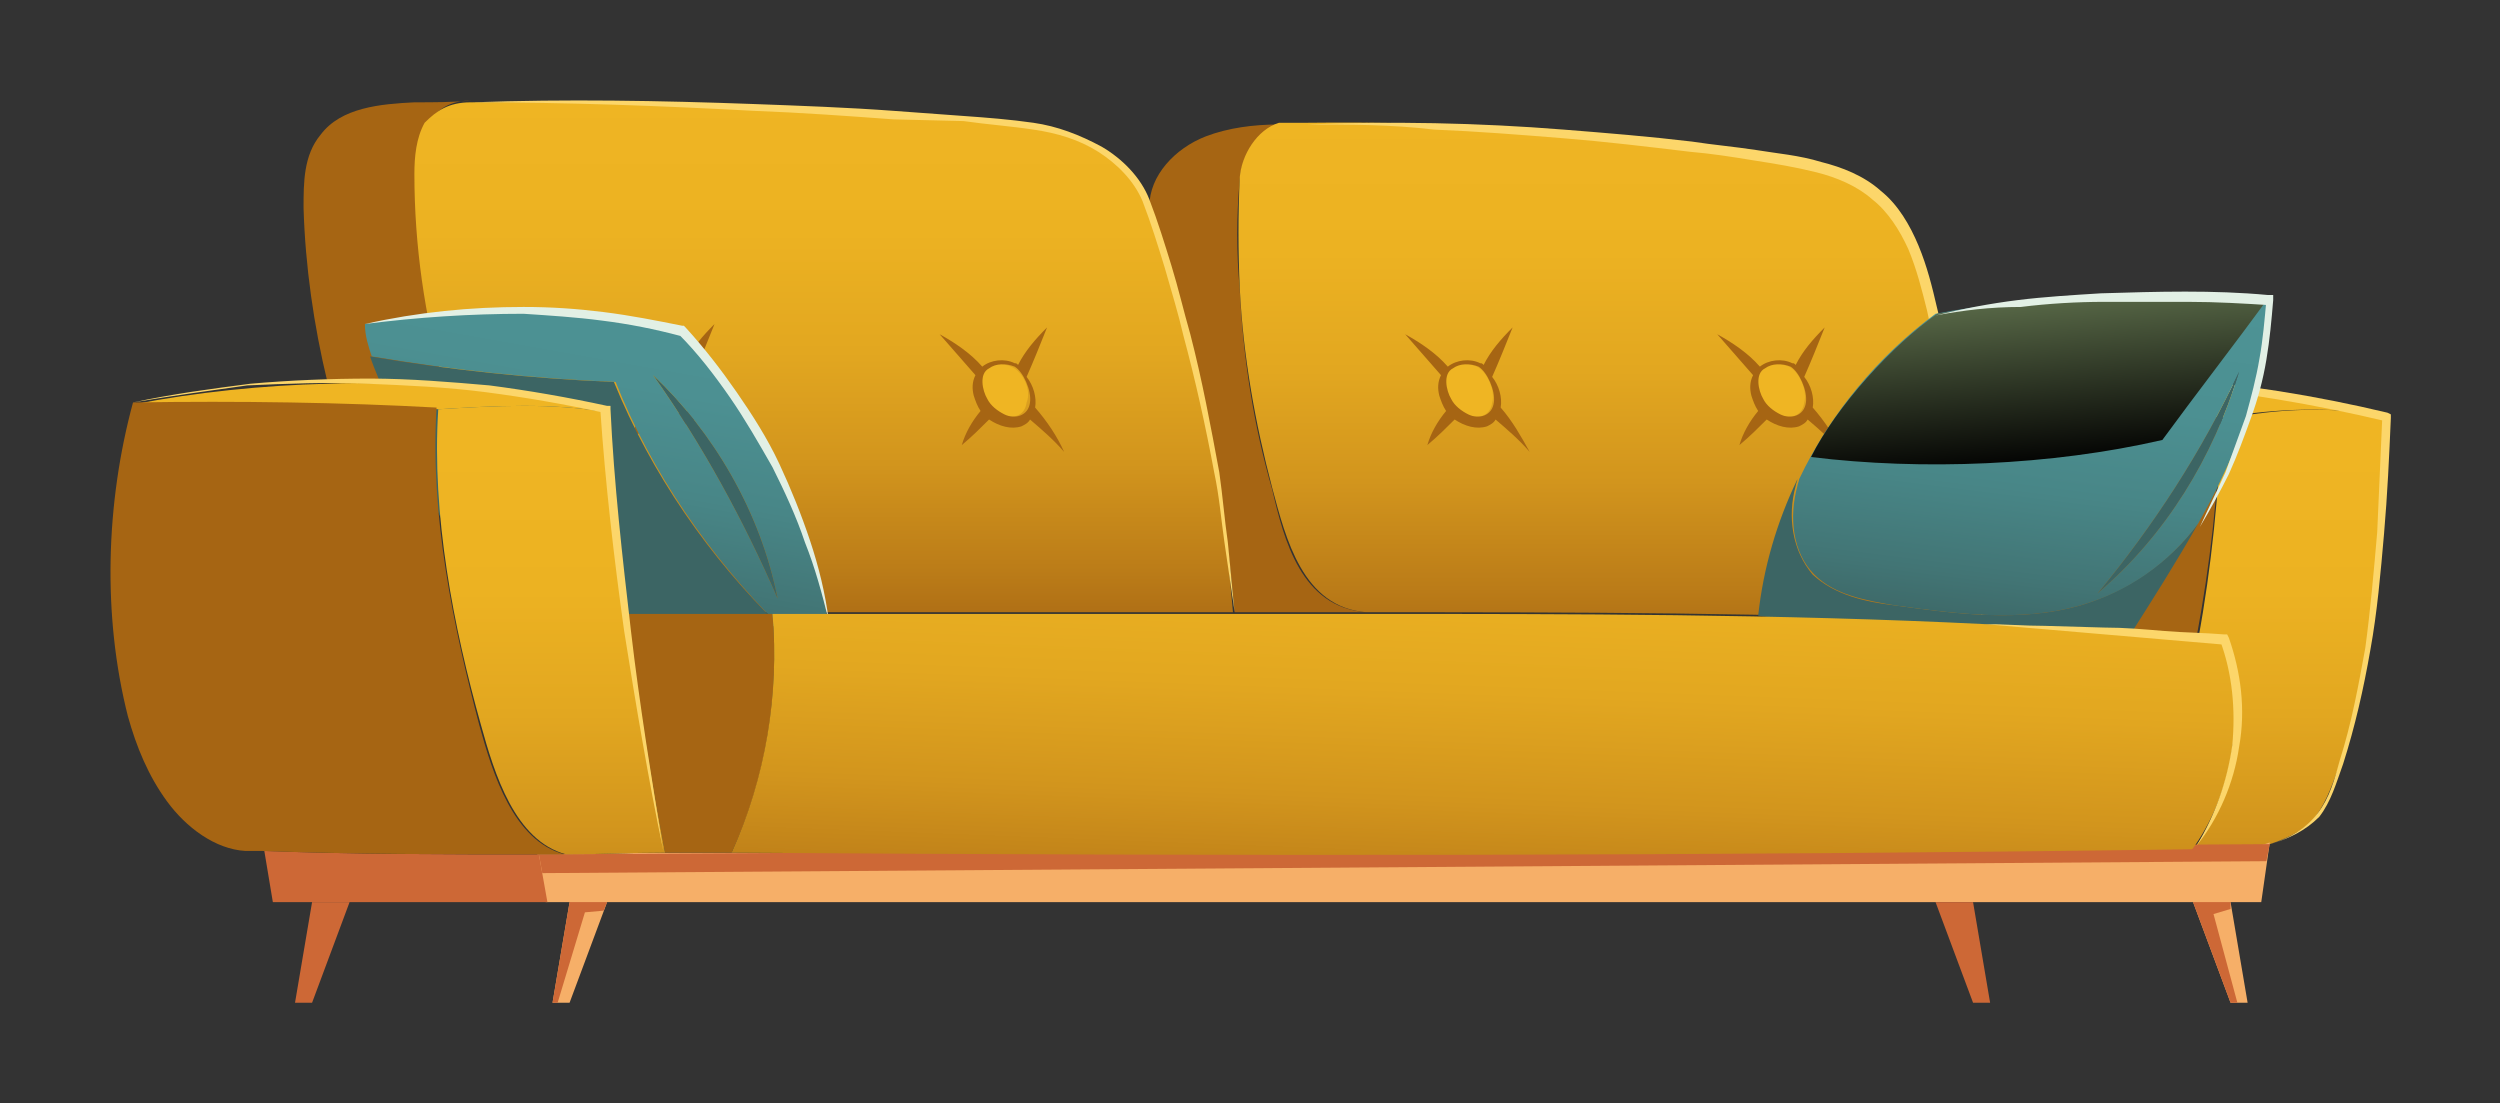 <svg xmlns="http://www.w3.org/2000/svg" xmlns:xlink="http://www.w3.org/1999/xlink" version="1.1" id="Layer_1" x="0px" y="0px" viewBox="0 0 146.6 64.7" style="enable-background:new 0 0 146.6 64.7;" xml:space="preserve">
<rect x="0" y="0" width="146.6" height="64.7" fill="#333333" stroke="none"/>
<style type="text/css">
	.sofa01st0{fill:#EFB523;}
	.sofa01st1{fill:#A66513;}
	.sofa01st2{fill:url(#SVGID_1_);}
	.sofa01st3{fill:#FCD66A;}
	.sofa01st4{fill:url(#SVGID_2_);}
	.sofa01st5{fill:url(#SVGID_3_);}
	.sofa01st6{fill:#3C6564;}
	.sofa01st7{fill:url(#SVGID_4_);}
	.sofa01st8{fill:url(#SVGID_5_);}
	.sofa01st9{fill:#E2F0E5;}
	.sofa01st10{fill:url(#SVGID_6_);}
	.sofa01st11{fill:#F6AF68;}
	.sofa01st12{fill:#CD6836;}
	.sofa01st13{fill:url(#SVGID_7_);}
	.sofa01st14{fill:url(#SVGID_8_);}
</style>
<g>
	<path class="sofa01st0" d="M130.2,24.5c-5.3-1.1-10.4-1.5-15.8-1.4c0-0.2-0.1-0.5-0.1-0.7c8.9-0.9,16.9-0.1,25.6,1.9c0,0,0,0,0,0   C136.4,23.9,133.8,23.9,130.2,24.5z"/>
	<path class="sofa01st1" d="M130.2,24.5c-0.1,4.3-0.6,8.6-1.4,12.9c-4.2-0.3-8.3-0.6-12.5-0.8c-0.5-4.5-1.1-9-2-13.5   C119.7,23,124.9,23.4,130.2,24.5z"/>
	<linearGradient id="SVGID_1_" gradientUnits="userSpaceOnUse" x1="134.272" y1="26.285" x2="134.272" y2="60.031">
		<stop offset="0" style="stop-color:#EFB523"/>
		<stop offset="0.248" style="stop-color:#ECB222"/>
		<stop offset="0.463" style="stop-color:#E2A720"/>
		<stop offset="0.665" style="stop-color:#D2951D"/>
		<stop offset="0.859" style="stop-color:#BB7C18"/>
		<stop offset="1" style="stop-color:#A66513"/>
	</linearGradient>
	<path class="sofa01st2" d="M139.9,24.3c-0.3,7.1-0.5,14-2.8,20.8c-0.4,1.1-0.8,2.2-1.5,3c-0.7,0.7-1.6,1.1-2.5,1.4   c-0.3,0.1-0.5,0.1-0.8,0.2c-1.2,0.2-2.4,0.1-3.6,0c2.5-3.4,3.1-8.1,1.6-12.1c-0.5,0-0.9-0.1-1.4-0.1c0.8-4.3,1.2-8.6,1.4-12.9   C133.8,23.9,136.4,23.9,139.9,24.3z"/>
	<g>
		<path class="sofa01st3" d="M133.1,49.5c1.1-0.3,2.1-0.9,2.8-1.8c0.7-0.9,1-2,1.3-3.1c0.7-2.2,1.1-4.4,1.5-6.6c0.3-2.2,0.5-4.5,0.7-6.8    c0.1-2.3,0.2-4.5,0.3-6.8l0.2,0.3c-4.2-1-8.4-1.7-12.7-2.1c-4.3-0.4-8.6-0.4-12.9-0.1c4.3-0.5,8.6-0.6,12.9-0.3    c4.3,0.3,8.6,1,12.8,2l0.2,0.1l0,0.2c-0.1,2.3-0.2,4.5-0.4,6.8c-0.2,2.3-0.4,4.6-0.8,6.8c-0.4,2.3-0.9,4.5-1.6,6.7    c-0.4,1.1-0.7,2.2-1.4,3.1C135.2,48.7,134.2,49.2,133.1,49.5z"/>
	</g>
	<g>
		<path class="sofa01st1" d="M24.3,6c1.1,0,2.2,0,3.3-0.1c-1.2,0-2,0.5-2.5,1.4c-0.5,0.9-0.6,2-0.6,3c0,4.1,0.5,8.3,1.7,12.3    c-2.3-0.2-4.7-0.3-7-0.2c-0.8-3.3-1.3-6.8-1.4-10.2c0-1.5,0-3.1,1-4.3C20,6.3,22.3,6.1,24.3,6z"/>
		<path class="sofa01st1" d="M80.1,35.9c-1.6,0-3.2,0-4.8,0c-1,0-2,0-2.9,0c-0.2-2.3-0.5-4.6-0.8-6.9c-0.6-4-1.5-7.9-2.6-11.7    c-0.5-1.7-0.9-3.6-1.6-5.2c0-1.8,1.5-3.4,3.3-4.1C72,7.5,73.5,7.3,75,7.3c-1.3,0.4-2.2,1.9-2.3,3.2c-0.2,2.2-0.2,4.3,0,6.5    c0.2,4,0.8,7.9,1.9,11.7C75.3,31.7,76.3,35.6,80.1,35.9z"/>
		<linearGradient id="SVGID_2_" gradientUnits="userSpaceOnUse" x1="94.449" y1="6.804" x2="94.449" y2="39.047">
			<stop offset="0" style="stop-color:#EFB523"/>
			<stop offset="0.248" style="stop-color:#ECB222"/>
			<stop offset="0.463" style="stop-color:#E2A720"/>
			<stop offset="0.665" style="stop-color:#D2951D"/>
			<stop offset="0.859" style="stop-color:#BB7C18"/>
			<stop offset="1" style="stop-color:#A66513"/>
		</linearGradient>
		<path class="sofa01st4" d="M114.4,23c0.8,4.5,1.5,9,2,13.5c-12.1-0.6-24.2-0.6-36.3-0.6c-3.7-0.3-4.7-4.3-5.5-7.3    c-1-3.8-1.7-7.7-1.9-11.7c-0.1-2.2-0.1-4.3,0-6.5c0.1-1.3,1-2.8,2.3-3.2c0,0,0,0,0,0c0.5,0,1.1,0,1.6,0c8.4-0.1,17.5,0.4,26,1.7    c2.7,0.4,5.6,0.7,7.7,2.5c2,1.8,2.6,4.6,3.2,7.2c0.3,1.3,0.5,2.5,0.8,3.8C114.3,22.6,114.3,22.8,114.4,23z"/>
		<linearGradient id="SVGID_3_" gradientUnits="userSpaceOnUse" x1="48.426" y1="5.587" x2="48.426" y2="38.044">
			<stop offset="0" style="stop-color:#EFB523"/>
			<stop offset="0.248" style="stop-color:#ECB222"/>
			<stop offset="0.463" style="stop-color:#E2A720"/>
			<stop offset="0.665" style="stop-color:#D2951D"/>
			<stop offset="0.859" style="stop-color:#BB7C18"/>
			<stop offset="1" style="stop-color:#A66513"/>
		</linearGradient>
		<path class="sofa01st5" d="M67.3,12.1c0.7,1.7,1.1,3.5,1.6,5.2c1.1,3.9,2,7.8,2.6,11.7c0.4,2.3,0.6,4.6,0.8,6.9c-9,0-18,0-27.1,0    c-2.8,0-5.7,0-8.5,0c-0.5-4-0.9-8-1.2-11.9c-3-0.7-6.2-1.2-9.5-1.5c-1.1-4-1.7-8.1-1.7-12.3c0-1,0.1-2.1,0.6-3    C25.6,6.5,26.3,6,27.6,6c0,0,0.1,0,0.1,0c9.9-0.1,19.8,0.3,29.7,1.1c2.1,0.2,4.2,0.4,6.1,1.2c1.4,0.6,2.9,1.8,3.6,3.3    C67.2,11.8,67.2,11.9,67.3,12.1z"/>
		<path class="sofa01st3" d="M27.7,6c5.5-0.2,11-0.1,16.5,0.1c2.7,0.1,5.5,0.2,8.2,0.4l4.1,0.3c1.4,0.1,2.7,0.2,4.1,0.4    c1.4,0.2,2.7,0.7,4,1.4c1.2,0.7,2.3,1.8,2.8,3.1c0.5,1.3,0.9,2.6,1.3,3.9c0.4,1.3,0.7,2.6,1.1,4c0.7,2.7,1.2,5.4,1.7,8.1    c0.2,1.4,0.3,2.7,0.5,4.1l0.4,4.1l-0.6-4.1c-0.2-1.4-0.3-2.7-0.6-4.1c-0.5-2.7-1.1-5.4-1.8-8c-0.3-1.3-0.7-2.6-1.1-4    c-0.4-1.3-0.8-2.6-1.3-3.9c-0.5-1.2-1.5-2.2-2.6-2.9c-1.1-0.7-2.4-1.1-3.8-1.3c-1.3-0.2-2.7-0.3-4.1-0.5L52.4,7    c-2.7-0.2-5.5-0.4-8.2-0.5C38.7,6.2,33.2,6,27.7,6z"/>
		<path class="sofa01st3" d="M76.6,7.3c5-0.2,10.1-0.1,15.1,0.3c2.5,0.2,5,0.4,7.5,0.7c1.3,0.2,2.5,0.3,3.8,0.5c1.2,0.2,2.5,0.3,3.8,0.7    c1.2,0.3,2.5,0.8,3.5,1.7c1,0.8,1.7,2,2.2,3.2c0.5,1.2,0.8,2.4,1.1,3.7c0.3,1.2,0.5,2.5,0.7,3.7c1,5,1.6,10,2,15    c-0.3-2.5-0.7-5-1.1-7.5c-0.4-2.5-0.8-5-1.4-7.4l-0.8-3.7c-0.3-1.2-0.6-2.4-1.1-3.6c-0.5-1.1-1.2-2.2-2.1-2.9    c-0.9-0.8-2.1-1.3-3.3-1.6c-1.2-0.3-2.4-0.5-3.7-0.7c-1.2-0.2-2.5-0.4-3.7-0.5c-2.5-0.3-5-0.6-7.5-0.8c-2.5-0.2-5-0.4-7.5-0.5    C81.6,7.3,79.1,7.3,76.6,7.3z"/>
		<g>
			<path class="sofa01st0" d="M104.9,21.5c-0.5-0.2-1-0.2-1.5,0.1c-0.6,0.4-0.4,1.3-0.1,1.8c0.2,0.4,0.6,0.7,1,0.9     c0.7,0.3,1.4,0.1,1.5-0.7C106,22.9,105.5,21.8,104.9,21.5z"/>
			<path class="sofa01st1" d="M106.3,23.9c0.1-0.6-0.1-1.3-0.5-1.8c0.4-0.9,0.8-1.9,1.2-2.9c-0.7,0.7-1.3,1.4-1.7,2.2     c-0.1-0.1-0.1-0.1-0.2-0.1c-0.6-0.3-1.4-0.2-1.9,0.2c0,0,0,0,0,0c-0.7-0.8-1.6-1.4-2.5-1.9c0.7,0.8,1.4,1.6,2.1,2.4     c-0.2,0.4-0.2,0.8-0.1,1.2c0.1,0.3,0.2,0.6,0.4,0.9c-0.5,0.6-0.9,1.3-1.1,2c0.6-0.5,1.1-1,1.6-1.5c0.6,0.4,1.3,0.6,1.9,0.4     c0.2-0.1,0.4-0.2,0.5-0.4c0.7,0.6,1.4,1.2,2,1.9C107.6,25.6,107,24.7,106.3,23.9z M105.9,23.6c-0.1,0.8-0.9,1-1.5,0.7     c-0.4-0.2-0.8-0.5-1-0.9c-0.3-0.5-0.5-1.5,0.1-1.8c0.4-0.3,1-0.3,1.5-0.1C105.5,21.8,106,22.9,105.9,23.6z"/>
		</g>
		<g>
			<path class="sofa01st0" d="M86.6,21.5c-0.5-0.2-1-0.2-1.5,0.1c-0.6,0.4-0.4,1.3-0.1,1.8c0.2,0.4,0.6,0.7,1,0.9c0.7,0.3,1.4,0.1,1.5-0.7     C87.7,22.9,87.2,21.8,86.6,21.5z"/>
			<path class="sofa01st1" d="M88,23.9c0.1-0.6-0.1-1.3-0.5-1.8c0.4-0.9,0.8-1.9,1.2-2.9c-0.7,0.7-1.3,1.4-1.7,2.2     c-0.1-0.1-0.1-0.1-0.2-0.1c-0.6-0.3-1.4-0.2-1.9,0.2c0,0,0,0,0,0c-0.7-0.8-1.6-1.4-2.5-1.9c0.7,0.8,1.4,1.6,2.1,2.4     c-0.2,0.4-0.2,0.8-0.1,1.2c0.1,0.3,0.2,0.6,0.4,0.9c-0.5,0.6-0.9,1.3-1.1,2c0.6-0.5,1.1-1,1.6-1.5c0.6,0.4,1.3,0.6,1.9,0.4     c0.2-0.1,0.4-0.2,0.5-0.4c0.7,0.6,1.4,1.2,2,1.9C89.2,25.6,88.7,24.7,88,23.9z M87.6,23.6c-0.1,0.8-0.9,1-1.5,0.7     c-0.4-0.2-0.8-0.5-1-0.9c-0.3-0.5-0.5-1.5,0.1-1.8c0.4-0.3,1-0.3,1.5-0.1C87.2,21.8,87.7,22.9,87.6,23.6z"/>
		</g>
		<g>
			<path class="sofa01st0" d="M59.3,21.5c-0.5-0.2-1-0.2-1.5,0.1c-0.6,0.4-0.4,1.3-0.1,1.8c0.2,0.4,0.6,0.7,1,0.9c0.7,0.3,1.4,0.1,1.5-0.7     C60.5,22.9,60,21.8,59.3,21.5z"/>
			<path class="sofa01st1" d="M60.7,23.9c0.1-0.6-0.1-1.3-0.5-1.8c0.4-0.9,0.8-1.9,1.2-2.9c-0.7,0.7-1.3,1.4-1.7,2.2     c-0.1-0.1-0.1-0.1-0.2-0.1c-0.6-0.3-1.4-0.2-1.9,0.2c0,0,0,0,0,0c-0.7-0.8-1.6-1.4-2.5-1.9c0.7,0.8,1.4,1.6,2.1,2.4     c-0.2,0.4-0.2,0.8-0.1,1.2c0.1,0.3,0.2,0.6,0.4,0.9c-0.5,0.6-0.9,1.3-1.1,2c0.6-0.5,1.1-1,1.6-1.5c0.6,0.4,1.3,0.6,1.9,0.4     c0.2-0.1,0.4-0.2,0.5-0.4c0.7,0.6,1.4,1.2,2,1.9C62,25.6,61.4,24.7,60.7,23.9z M60.4,23.6c-0.1,0.8-0.9,1-1.5,0.7     c-0.4-0.2-0.8-0.5-1-0.9c-0.3-0.5-0.5-1.5,0.1-1.8c0.4-0.3,1-0.3,1.5-0.1C60,21.8,60.5,22.9,60.4,23.6z"/>
		</g>
		<g>
			<path class="sofa01st0" d="M39.8,21.3c-0.5-0.2-1-0.2-1.5,0.1c-0.6,0.4-0.4,1.3-0.1,1.8c0.2,0.4,0.6,0.7,1,0.9c0.7,0.3,1.4,0.1,1.5-0.7     C40.9,22.7,40.4,21.6,39.8,21.3z"/>
			<path class="sofa01st1" d="M41.2,23.7c0.1-0.6-0.1-1.3-0.5-1.8c0.4-0.9,0.8-1.9,1.2-2.9c-0.7,0.7-1.3,1.4-1.7,2.2     c-0.1-0.1-0.1-0.1-0.2-0.1c-0.6-0.3-1.4-0.2-1.9,0.2c0,0,0,0,0,0c-0.7-0.8-1.6-1.4-2.5-1.9c0.7,0.8,1.4,1.6,2.1,2.4     c-0.2,0.4-0.2,0.8-0.1,1.2c0.1,0.3,0.2,0.6,0.4,0.9c-0.5,0.6-0.9,1.3-1.1,2c0.6-0.5,1.1-1,1.6-1.5c0.6,0.4,1.3,0.6,1.9,0.4     c0.2-0.1,0.4-0.2,0.5-0.4c0.7,0.6,1.4,1.2,2,1.9C42.5,25.4,41.9,24.4,41.2,23.7z M40.8,23.4c-0.1,0.8-0.9,1-1.5,0.7     c-0.4-0.2-0.8-0.5-1-0.9c-0.3-0.5-0.5-1.5,0.1-1.8c0.4-0.3,1-0.3,1.5-0.1C40.4,21.6,40.9,22.7,40.8,23.4z"/>
		</g>
	</g>
	<g>
		<g>
			<path class="sofa01st6" d="M131.3,21.8c-1.5,5-4.3,9.6-8.3,13C126.3,30.8,129.1,26.5,131.3,21.8z"/>
			<path class="sofa01st6" d="M111.1,35.5c3.6,0.5,7.4,1,10.9,0c2.7-0.8,5.2-2.5,6.9-4.8c-1.3,2.3-2.7,4.5-4.1,6.7     c-7.2,0.1-14.5-0.2-21.7-1.3c0.3-2.8,1.1-5.5,2.3-8c0,0.1-0.1,0.3-0.1,0.4c-0.5,1.8-0.2,3.8,1,5.2     C107.6,34.9,109.4,35.3,111.1,35.5z"/>
			<linearGradient id="SVGID_4_" gradientUnits="userSpaceOnUse" x1="119.964" y1="16.534" x2="117.301" y2="37.613">
				<stop offset="0" style="stop-color:#4D9395"/>
				<stop offset="0.308" style="stop-color:#4C9092"/>
				<stop offset="0.575" style="stop-color:#488687"/>
				<stop offset="0.825" style="stop-color:#427575"/>
				<stop offset="1" style="stop-color:#3C6564"/>
			</linearGradient>
			<path class="sofa01st7" d="M123,34.8c4-3.4,6.8-8,8.3-13C129.1,26.5,126.3,30.8,123,34.8z M133,17.5c-0.2,3.6-1.1,7.2-2.7,10.5     c-0.4,0.9-0.9,1.8-1.4,2.7c-1.7,2.3-4.1,4-6.9,4.8c-3.5,1-7.3,0.5-10.9,0c-1.7-0.3-3.5-0.6-4.7-1.8c-1.3-1.3-1.5-3.4-1-5.2     c0-0.1,0.1-0.3,0.1-0.4c1.8-3.8,4.6-7.2,8-9.7C118.6,17.4,126.5,17.1,133,17.5z"/>
			<linearGradient id="SVGID_5_" gradientUnits="userSpaceOnUse" x1="118.746" y1="12.578" x2="120.116" y2="29.421">
				<stop offset="0" style="stop-color:#849D6B"/>
				<stop offset="0.759" style="stop-color:#13160F"/>
				<stop offset="0.883" style="stop-color:#000000"/>
			</linearGradient>
			<path class="sofa01st8" d="M133,17.5c-1.9,2.6-4.3,5.7-6.2,8.3c-6.5,1.5-14.1,1.8-20.6,1c1.5-3,4.8-6.6,7.4-8.4     C119.7,17.4,126.6,17,133,17.5z"/>
			<g>
				<path class="sofa01st9" d="M113.5,18.5c1.6-0.4,3.2-0.7,4.8-0.9c1.6-0.2,3.3-0.3,4.9-0.4c3.3-0.1,6.6-0.2,9.8,0.1l0.3,0l0,0.3      c-0.1,1.2-0.2,2.3-0.4,3.5c-0.2,1.2-0.5,2.3-0.9,3.4c-0.4,1.1-0.8,2.2-1.3,3.3c-0.5,1-1.1,2.1-1.7,3.1c0.5-1.1,1-2.1,1.5-3.2      c0.4-1.1,0.8-2.2,1.2-3.3c0.3-1.1,0.6-2.2,0.8-3.4c0.2-1.1,0.3-2.3,0.4-3.4l0.3,0.3c-1.6-0.1-3.2-0.2-4.9-0.2      c-1.6,0-3.3,0-4.9,0c-1.6,0-3.3,0.1-4.9,0.3C116.7,18,115.1,18.2,113.5,18.5z"/>
			</g>
		</g>
		<g>
			<linearGradient id="SVGID_6_" gradientUnits="userSpaceOnUse" x1="37.18" y1="15.64" x2="33.299" y2="37.403">
				<stop offset="0" style="stop-color:#4D9395"/>
				<stop offset="0.308" style="stop-color:#4C9092"/>
				<stop offset="0.575" style="stop-color:#488687"/>
				<stop offset="0.825" style="stop-color:#427575"/>
				<stop offset="1" style="stop-color:#3C6564"/>
			</linearGradient>
			<path class="sofa01st10" d="M38.3,22c2.9,4.1,5.3,8.5,7.3,13.1C44.6,30,41.8,25.3,38.3,22z M45.7,36.7c-4.1-4.1-7.5-9-9.6-14.3     c-4.8-0.2-9.6-0.7-14.3-1.5c-0.2-0.6-0.4-1.2-0.4-1.9C27.6,18,34,18,40,19.5c4.3,4.8,7.4,10.7,8.6,17.1     C47.6,36.6,46.7,36.7,45.7,36.7z"/>
			<path class="sofa01st6" d="M45.6,35.1c-2-4.6-4.4-9-7.3-13.1C41.8,25.3,44.6,30,45.6,35.1z"/>
			<path class="sofa01st6" d="M45.7,36.7c-0.7,0-1.4,0.1-2.2,0.1c-4.2,0.2-8.3,0.3-12.5,0.2c-0.4,0-1.4-0.1-1.4-0.1s-0.5-0.7-0.7-1     c-0.5-0.9-1-1.7-1.5-2.6c-1-1.7-1.8-3.5-2.7-5.2c-0.7-1.5-1.4-3.1-2-4.6c-0.3-0.9-0.7-1.7-1-2.6c4.7,0.8,9.5,1.3,14.3,1.5     C38.2,27.8,41.6,32.7,45.7,36.7z"/>
			<g>
				<path class="sofa01st9" d="M21.4,19c3.1-0.7,6.2-1,9.3-1c1.6,0,3.1,0.1,4.7,0.3c1.6,0.2,3.1,0.5,4.6,0.8l0.1,0l0.1,0.1      c1.1,1.2,2.1,2.5,3,3.8c0.9,1.3,1.8,2.7,2.5,4.2c0.7,1.5,1.3,3,1.8,4.5c0.5,1.5,0.9,3.1,1.1,4.7c-0.4-1.6-0.8-3.1-1.4-4.6      c-0.5-1.5-1.2-3-1.9-4.4c-0.8-1.4-1.6-2.8-2.5-4.1c-0.9-1.3-1.9-2.6-3-3.7l0.1,0.1c-1.5-0.4-3-0.7-4.6-0.9      c-1.5-0.2-3.1-0.3-4.6-0.4C27.6,18.4,24.5,18.6,21.4,19z"/>
			</g>
		</g>
	</g>
	<path class="sofa01st11" d="M42.9,50c28.9,0.2,57.2,0.2,85.6-0.2c0.1-0.1,0.1-0.2,0.2-0.2c1.2,0.1,2.4,0.2,3.6,0c0.3,0,0.5-0.1,0.8-0.2   l-0.5,3.5h-1.7h-2.2h-12.9h-2.2H35.6h-2.2h-1.4l-0.5-2.8c0.5,0,1.1,0,1.6,0c1.9,0,3.8-0.1,5.8-0.1C40.3,50,41.6,50,42.9,50z"/>
	<polygon class="sofa01st12" points="31.8,51.2 132.9,50.5 133.1,49.5 31.6,50.1  "/>
	<polygon class="sofa01st11" points="130.8,52.9 131.8,58.8 130.8,58.8 128.6,52.9  "/>
	<polygon class="sofa01st11" points="35.6,52.9 33.4,58.8 32.4,58.8 33.4,52.9  "/>
	<polygon class="sofa01st12" points="115.7,52.9 116.7,58.8 115.7,58.8 113.5,52.9  "/>
	<polygon class="sofa01st12" points="20.5,52.9 18.3,58.8 17.3,58.8 18.3,52.9  "/>
	<path class="sofa01st12" d="M31.6,50.1l0.5,2.8H20.5h-2.2H16l-0.5-3C20.9,50.1,26.2,50.1,31.6,50.1z"/>
	<path class="sofa01st0" d="M26.2,22.7c3.2,0.3,6.4,0.8,9.5,1.5c-3.3-0.6-6.7-0.4-10-0.2c-5.5-0.4-11.5-0.4-17.8-0.3   c3.6-0.7,7.5-1.1,11.3-1.2C21.5,22.4,23.8,22.5,26.2,22.7z"/>
	<path class="sofa01st1" d="M28.1,42.5c0.8,2.9,2,6.8,5,7.6c-0.5,0-1.1,0-1.6,0c-5.4,0-10.7,0-16.1-0.2c-0.3,0-0.6,0-1,0   c-1.8-0.1-3.5-1.4-4.6-2.9c-1.1-1.5-1.8-3.2-2.3-5C6,36.1,6.2,29.5,7.8,23.6c6.3-0.1,12.3,0,17.8,0.3   C25.2,30.2,26.6,36.8,28.1,42.5z"/>
	<path class="sofa01st1" d="M45.3,36c0.4,4.8-0.4,9.7-2.4,14c-1.3,0-2.6,0-3.9,0c-0.8-4.3-1.6-9.1-2.2-14C39.6,36,42.4,36,45.3,36z"/>
	<linearGradient id="SVGID_7_" gradientUnits="userSpaceOnUse" x1="32.265" y1="26.285" x2="32.265" y2="60.031">
		<stop offset="0" style="stop-color:#EFB523"/>
		<stop offset="0.248" style="stop-color:#ECB222"/>
		<stop offset="0.463" style="stop-color:#E2A720"/>
		<stop offset="0.665" style="stop-color:#D2951D"/>
		<stop offset="0.859" style="stop-color:#BB7C18"/>
		<stop offset="1" style="stop-color:#A66513"/>
	</linearGradient>
	<path class="sofa01st13" d="M36.8,36c0.6,4.9,1.4,9.7,2.2,14c-2,0-3.9,0.1-5.8,0.1c-3-0.8-4.2-4.7-5-7.6c-1.6-5.7-2.9-12.3-2.5-18.5   c3.3-0.2,6.7-0.4,10,0.2C35.9,28,36.3,32,36.8,36z"/>
	<linearGradient id="SVGID_8_" gradientUnits="userSpaceOnUse" x1="87.731" y1="25.845" x2="86.513" y2="57.653">
		<stop offset="0" style="stop-color:#EFB523"/>
		<stop offset="0.248" style="stop-color:#ECB222"/>
		<stop offset="0.463" style="stop-color:#E2A720"/>
		<stop offset="0.665" style="stop-color:#D2951D"/>
		<stop offset="0.859" style="stop-color:#BB7C18"/>
		<stop offset="1" style="stop-color:#A66513"/>
	</linearGradient>
	<path class="sofa01st14" d="M128.7,49.6c-0.1,0.1-0.1,0.2-0.2,0.2C100,50.2,71.8,50.2,42.9,50c2-4.4,2.8-9.3,2.4-14c9,0,18,0,27.1,0   c1,0,2,0,2.9,0c1.6,0,3.2,0,4.8,0c12.1,0,24.2,0,36.3,0.6c4.2,0.2,8.3,0.5,12.5,0.8c0.5,0,0.9,0.1,1.4,0.1   C131.7,41.5,131.1,46.1,128.7,49.6z"/>
	<polygon class="sofa01st12" points="32.7,58.8 34.3,53.5 35.4,53.4 35.6,52.9 33.4,52.9 32.4,58.8  "/>
	<polygon class="sofa01st12" points="130.8,53.3 129.8,53.6 131.2,58.8 130.8,58.8 128.6,52.9 130.8,52.9  "/>
	<path class="sofa01st3" d="M116.4,36.6c1.2,0,2.3,0.1,3.5,0.1l3.5,0.1c1.2,0,2.3,0.1,3.5,0.2c1.2,0.1,2.3,0.1,3.5,0.2l0.2,0l0.1,0.2   c0.7,2,1,4.2,0.6,6.4c-0.3,2.1-1.2,4.2-2.5,5.8c1.1-1.8,1.8-3.8,2.1-5.9c0.2-2.1,0-4.2-0.7-6.1l0.2,0.2c-1.2-0.1-2.3-0.2-3.5-0.3   c-1.2-0.1-2.3-0.2-3.5-0.3l-3.5-0.3C118.7,36.8,117.5,36.7,116.4,36.6z"/>
	<g>
		<path class="sofa01st3" d="M7.8,23.6c2.3-0.5,4.6-0.8,6.9-1.1c2.3-0.2,4.7-0.3,7-0.3c2.3,0,4.7,0.2,7,0.4c2.3,0.3,4.6,0.7,6.9,1.2l0.2,0    l0,0.2c0.2,4.3,0.7,8.7,1.2,13c0.5,4.3,1.2,8.6,1.9,12.9c-0.9-4.3-1.6-8.5-2.3-12.9c-0.6-4.3-1.1-8.6-1.4-13l0.2,0.2    c-2.3-0.5-4.6-0.9-6.9-1.2c-2.3-0.3-4.6-0.4-7-0.5c-2.3-0.1-4.7,0-7,0.1C12.4,22.9,10.1,23.2,7.8,23.6z"/>
	</g>
</g>
</svg>